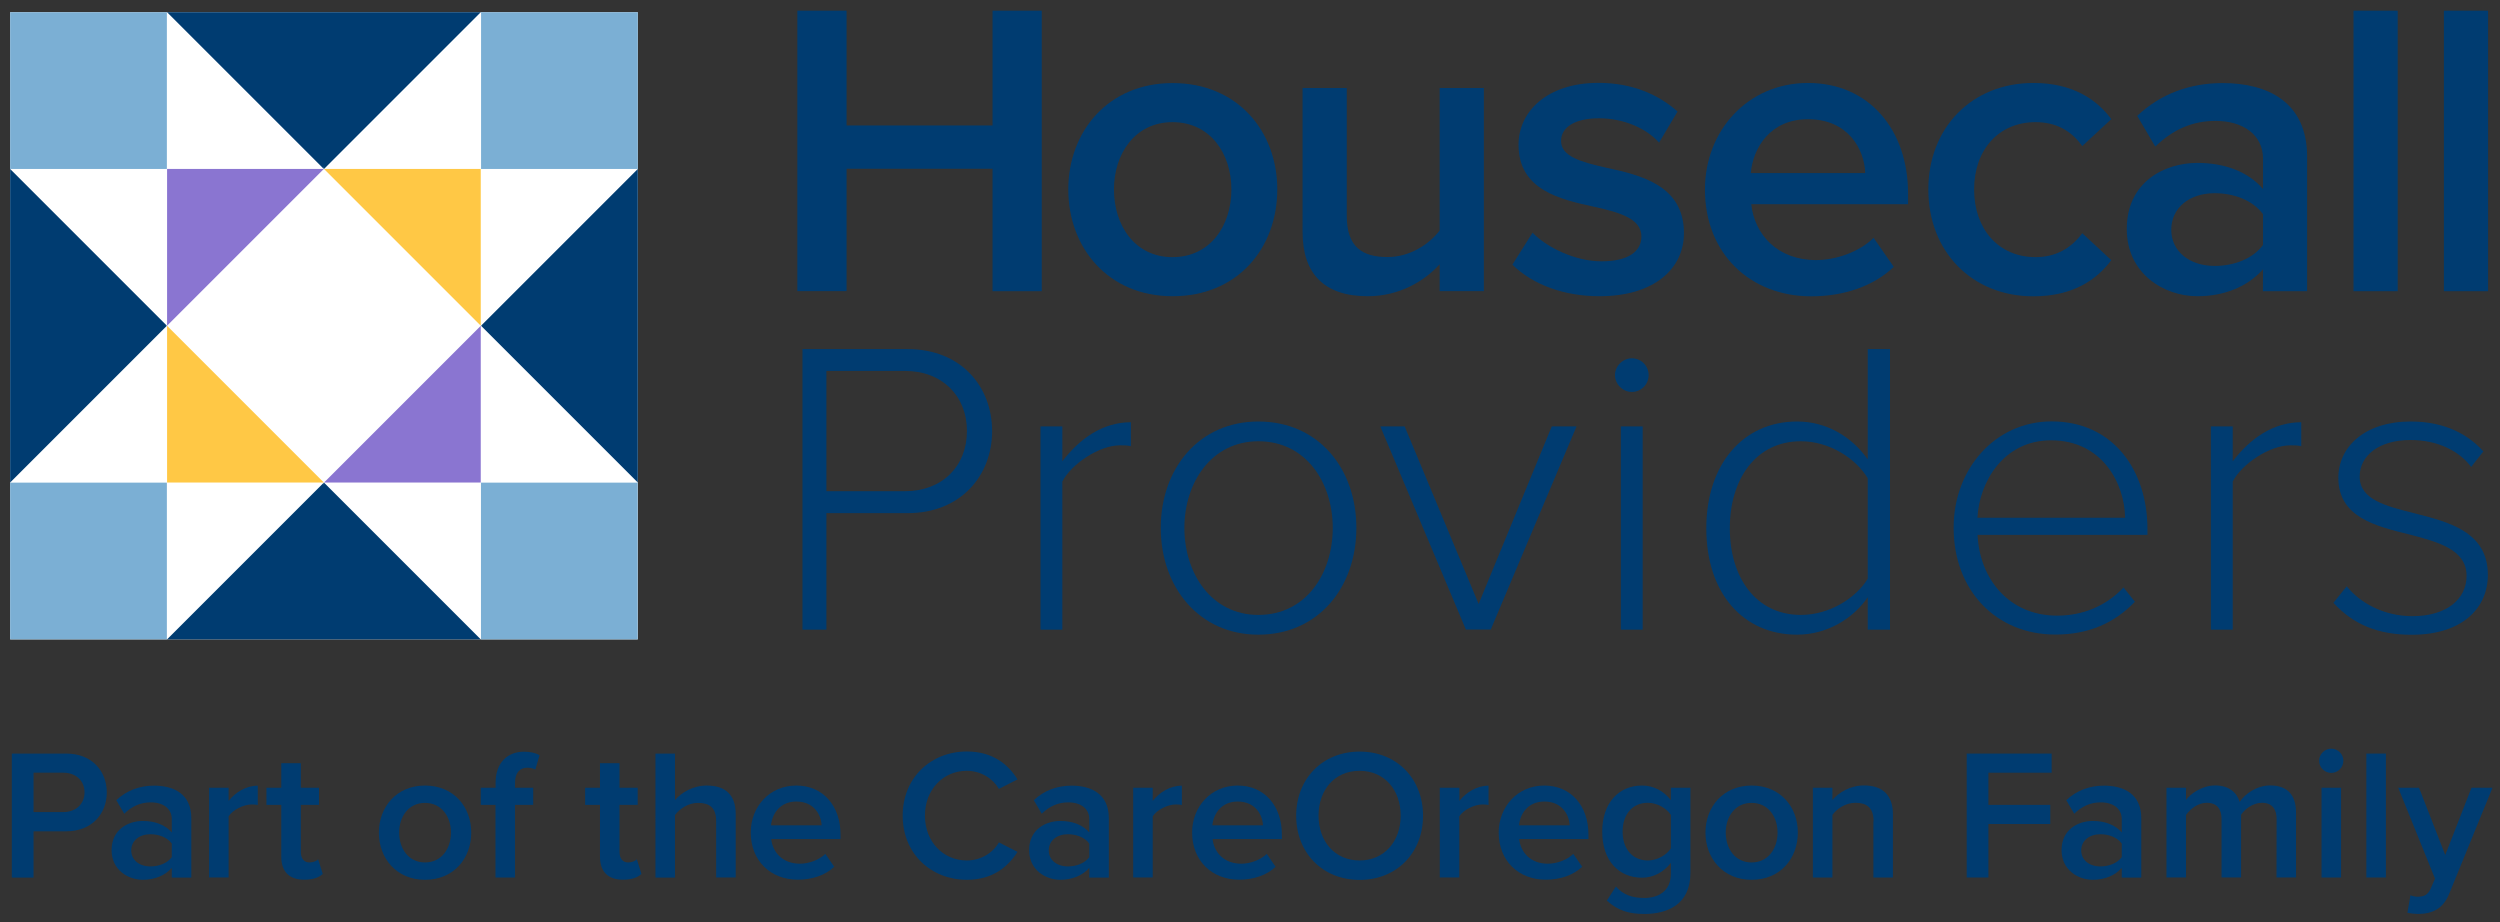 <?xml version="1.0" encoding="utf-8"?>
<!-- Generator: Adobe Illustrator 23.1.1, SVG Export Plug-In . SVG Version: 6.00 Build 0)  -->
<svg version="1.1" id="Layer_1" xmlns="http://www.w3.org/2000/svg" xmlns:xlink="http://www.w3.org/1999/xlink" x="0px" y="0px"
	 viewBox="0 0 239.26 88.27" style="enable-background:new 0 0 239.26 88.27;" xml:space="preserve">
<rect x="0" y="0" width="239.26" height="88.27" fill="#333333" stroke="none"/>
<style type="text/css">
	.st0{fill:#FFFFFF;}
	.st1{fill:#7BAFD4;}
	.st2{fill:#8A75D1;}
	.st3{fill:#FFC845;}
	.st4{fill:#003C71;}
</style>
<g id="Clear_Space_Area">
</g>
<g>
	<rect x="0.97" y="1.17" class="st0" width="60.07" height="60.02"/>
	<g>
		<rect x="0.97" y="1.17" class="st1" width="15" height="15"/>
		<rect x="0.97" y="46.19" class="st1" width="15" height="15"/>
		<polygon class="st2" points="30.99,16.17 15.99,31.17 15.99,16.17 		"/>
		<polygon class="st3" points="30.99,46.18 15.99,46.18 15.99,31.18 		"/>
		<polygon class="st3" points="46.01,16.17 46.01,31.17 31.01,16.17 		"/>
		<polygon class="st2" points="46.01,31.18 46.01,46.18 31.01,46.18 		"/>
		<rect x="46.04" y="1.17" class="st1" width="15" height="15"/>
		<g>
			<polygon class="st4" points="0.97,16.17 0.97,46.18 15.97,31.18 15.81,31.17 15.97,31.17 			"/>
			<polygon class="st4" points="15.99,1.17 30.99,16.17 31.01,15.85 31.01,16.17 46.01,1.17 			"/>
			<polygon class="st4" points="31.01,46.51 30.99,46.19 15.99,61.19 46.01,61.19 31.01,46.19 			"/>
			<polygon class="st4" points="46.04,31.17 46.19,31.17 46.04,31.18 61.04,46.18 61.04,16.17 			"/>
		</g>
		<rect x="46.03" y="46.19" class="st1" width="15" height="15"/>
	</g>
	<g>
		<path class="st4" d="M94.99,16.15H81.02v11.71h-4.71V1.02h4.71v10.99h13.97V1.02h4.71v26.85h-4.71V16.15z"/>
		<path class="st4" d="M102.24,18.13c0-5.55,3.82-10.18,9.98-10.18c6.24,0,10.02,4.63,10.02,10.18c0,5.6-3.78,10.22-10.02,10.22
			C106.06,28.35,102.24,23.72,102.24,18.13z M117.85,18.13c0-3.42-2.01-6.44-5.64-6.44c-3.58,0-5.6,3.02-5.6,6.44
			c0,3.46,2.01,6.48,5.6,6.48C115.84,24.61,117.85,21.59,117.85,18.13z"/>
		<path class="st4" d="M137.78,25.29c-1.41,1.57-3.82,3.06-6.88,3.06c-4.19,0-6.24-2.17-6.24-6.16V8.42h4.23v12.24
			c0,3.02,1.53,3.94,3.9,3.94c2.13,0,3.98-1.21,4.99-2.54V8.42h4.23v19.44h-4.23L137.78,25.29L137.78,25.29z"/>
		<path class="st4" d="M146.67,22.27c1.37,1.41,4.07,2.74,6.6,2.74c2.54,0,3.82-0.93,3.82-2.38c0-1.69-2.05-2.29-4.43-2.82
			c-3.34-0.72-7.33-1.61-7.33-5.96c0-3.18,2.74-5.92,7.65-5.92c3.3,0,5.8,1.17,7.57,2.74l-1.77,2.98c-1.17-1.33-3.34-2.33-5.76-2.33
			c-2.21,0-3.62,0.81-3.62,2.17c0,1.49,1.93,2.01,4.23,2.54c3.38,0.72,7.53,1.69,7.53,6.28c0,3.42-2.86,6.04-8.09,6.04
			c-3.3,0-6.32-1.05-8.33-3.02L146.67,22.27z"/>
		<path class="st4" d="M173.03,7.94c5.84,0,9.58,4.47,9.58,10.59v1.01H167.6c0.32,2.94,2.54,5.35,6.2,5.35
			c1.89,0,4.15-0.77,5.51-2.13l1.93,2.78c-1.93,1.85-4.79,2.82-7.89,2.82c-5.84,0-10.18-4.07-10.18-10.22
			C163.17,12.49,167.28,7.94,173.03,7.94z M167.56,16.56h10.95c-0.08-2.29-1.65-5.15-5.47-5.15
			C169.41,11.4,167.76,14.18,167.56,16.56z"/>
		<path class="st4" d="M194.61,7.94c3.78,0,6.08,1.61,7.45,3.46l-2.78,2.58c-1.09-1.53-2.58-2.29-4.47-2.29
			c-3.54,0-5.88,2.66-5.88,6.44s2.33,6.48,5.88,6.48c1.89,0,3.38-0.81,4.47-2.29l2.78,2.58c-1.37,1.85-3.66,3.46-7.45,3.46
			c-5.92,0-10.06-4.31-10.06-10.22C184.54,12.25,188.69,7.94,194.61,7.94z"/>
		<path class="st4" d="M216.58,25.77c-1.45,1.65-3.7,2.58-6.28,2.58c-3.18,0-6.76-2.13-6.76-6.44c0-4.47,3.58-6.32,6.76-6.32
			c2.62,0,4.87,0.85,6.28,2.5v-2.9c0-2.25-1.85-3.62-4.55-3.62c-2.17,0-4.07,0.81-5.76,2.46l-1.73-2.94
			c2.25-2.13,5.07-3.14,8.17-3.14c4.31,0,8.09,1.81,8.09,7.04v12.88h-4.23L216.58,25.77L216.58,25.77z M216.58,20.5
			c-0.97-1.33-2.78-2.01-4.63-2.01c-2.38,0-4.15,1.37-4.15,3.5c0,2.09,1.77,3.46,4.15,3.46c1.85,0,3.66-0.68,4.63-2.01V20.5z"/>
		<path class="st4" d="M225.24,1.02h4.23v26.85h-4.23V1.02z"/>
		<path class="st4" d="M233.89,1.02h4.23v26.85h-4.23V1.02z"/>
		<path class="st4" d="M76.8,33.41h10.06c5.15,0,8.09,3.62,8.09,7.85s-2.98,7.85-8.09,7.85h-7.77v11.15H76.8V33.41z M86.62,35.5
			h-7.53v11.51h7.53c3.54,0,5.92-2.38,5.92-5.76C92.54,37.88,90.16,35.5,86.62,35.5z"/>
		<path class="st4" d="M99.58,40.81h2.09v3.34c1.65-2.17,3.86-3.74,6.56-3.74v2.29c-0.36-0.08-0.64-0.08-1.05-0.08
			c-1.97,0-4.63,1.77-5.51,3.46v14.18h-2.09C99.58,60.26,99.58,40.81,99.58,40.81z"/>
		<path class="st4" d="M111.09,50.52c0-5.68,3.66-10.18,9.34-10.18c5.76,0,9.38,4.51,9.38,10.18s-3.62,10.22-9.38,10.22
			C114.75,60.74,111.09,56.19,111.09,50.52z M127.55,50.52c0-4.31-2.54-8.29-7.12-8.29c-4.51,0-7.08,3.98-7.08,8.29
			c0,4.35,2.58,8.33,7.08,8.33C125.02,58.85,127.55,54.86,127.55,50.52z"/>
		<path class="st4" d="M132.1,40.81h2.33l7.08,16.99l7-16.99h2.37l-8.21,19.44h-2.38L132.1,40.81z"/>
		<path class="st4" d="M154.56,35.9c0-0.88,0.76-1.61,1.61-1.61c0.89,0,1.61,0.72,1.61,1.61s-0.72,1.61-1.61,1.61
			C155.32,37.51,154.56,36.79,154.56,35.9z M155.12,40.81h2.09v19.45h-2.09V40.81z"/>
		<path class="st4" d="M178.75,57.16c-1.37,2.01-3.86,3.58-6.76,3.58c-5.15,0-8.69-3.94-8.69-10.18c0-6.16,3.54-10.22,8.69-10.22
			c2.78,0,5.19,1.41,6.76,3.62V33.41h2.13v26.85h-2.13V57.16z M178.75,45.77c-1.13-1.89-3.66-3.54-6.4-3.54
			c-4.31,0-6.8,3.62-6.8,8.33s2.5,8.29,6.8,8.29c2.74,0,5.27-1.61,6.4-3.46V45.77z"/>
		<path class="st4" d="M196.34,40.33c5.92,0,9.18,4.71,9.18,10.3v0.56h-16.26c0.2,4.23,3.02,7.73,7.61,7.73
			c2.46,0,4.71-0.93,6.36-2.7l1.09,1.37c-1.93,2.01-4.39,3.14-7.61,3.14c-5.68,0-9.74-4.23-9.74-10.22
			C186.96,44.88,190.95,40.33,196.34,40.33z M189.25,49.55h14.13c-0.04-3.3-2.21-7.41-7.08-7.41
			C191.71,42.14,189.42,46.17,189.25,49.55z"/>
		<path class="st4" d="M211.59,40.81h2.09v3.34c1.65-2.17,3.86-3.74,6.56-3.74v2.29c-0.36-0.08-0.64-0.08-1.05-0.08
			c-1.97,0-4.63,1.77-5.51,3.46v14.18h-2.09V40.81z"/>
		<path class="st4" d="M224.59,56.11c1.25,1.57,3.54,2.86,6.28,2.86c3.26,0,5.19-1.61,5.19-3.86c0-2.5-2.66-3.22-5.43-3.95
			c-3.26-0.8-6.84-1.65-6.84-5.43c0-2.98,2.54-5.39,6.92-5.39c3.34,0,5.55,1.29,6.96,2.86l-1.17,1.49c-1.13-1.53-3.22-2.58-5.8-2.58
			c-3.02,0-4.87,1.49-4.87,3.5c0,2.21,2.5,2.82,5.19,3.5c3.34,0.85,7.08,1.77,7.08,5.92c0,3.14-2.42,5.72-7.29,5.72
			c-3.14,0-5.55-0.93-7.49-3.06L224.59,56.11z"/>
	</g>
	<g>
		<path class="st4" d="M1.13,72.12h5.21c2.49,0,3.88,1.71,3.88,3.72s-1.4,3.72-3.88,3.72H3.21v4.43H1.13V72.12z M6.06,73.95H3.21
			v3.77h2.85c1.17,0,2.03-0.75,2.03-1.89S7.23,73.95,6.06,73.95z"/>
		<path class="st4" d="M16.44,83.06c-0.64,0.73-1.64,1.14-2.77,1.14c-1.41,0-2.99-0.94-2.99-2.84c0-1.97,1.58-2.79,2.99-2.79
			c1.16,0,2.15,0.37,2.77,1.1v-1.28c0-1-0.82-1.6-2.01-1.6c-0.96,0-1.8,0.36-2.54,1.09l-0.76-1.3c1-0.94,2.24-1.39,3.61-1.39
			c1.9,0,3.57,0.8,3.57,3.11v5.69h-1.87C16.44,83.99,16.44,83.06,16.44,83.06z M16.44,80.73c-0.43-0.59-1.23-0.89-2.05-0.89
			c-1.05,0-1.83,0.61-1.83,1.55c0,0.92,0.78,1.53,1.83,1.53c0.82,0,1.62-0.3,2.05-0.89V80.73z"/>
		<path class="st4" d="M20.01,75.39h1.87v1.26c0.64-0.82,1.67-1.46,2.79-1.46v1.85c-0.16-0.04-0.36-0.05-0.59-0.05
			c-0.78,0-1.83,0.53-2.2,1.14v5.85h-1.87V75.39z"/>
		<path class="st4" d="M26.92,81.99v-4.96H25.5v-1.64h1.42v-2.35h1.87v2.35h1.74v1.64h-1.74v4.5c0,0.59,0.28,1.01,0.82,1.01
			c0.36,0,0.69-0.14,0.84-0.3l0.44,1.4c-0.34,0.32-0.89,0.55-1.76,0.55C27.68,84.2,26.92,83.41,26.92,81.99z"/>
		<path class="st4" d="M36.26,79.68c0-2.45,1.69-4.5,4.41-4.5c2.76,0,4.43,2.05,4.43,4.5c0,2.47-1.67,4.52-4.43,4.52
			C37.95,84.2,36.26,82.15,36.26,79.68z M43.16,79.68c0-1.51-0.89-2.84-2.49-2.84c-1.58,0-2.47,1.33-2.47,2.84
			c0,1.53,0.89,2.86,2.47,2.86C42.27,82.54,43.16,81.21,43.16,79.68z"/>
		<path class="st4" d="M47.43,77.03h-1.42v-1.64h1.42v-0.48c0-1.92,1.14-2.97,2.72-2.97c0.59,0,1.12,0.12,1.49,0.34l-0.41,1.37
			c-0.21-0.12-0.48-0.18-0.75-0.18c-0.73,0-1.19,0.48-1.19,1.44v0.48h1.74v1.64h-1.74v6.95h-1.87v-6.95H47.43z"/>
		<path class="st4" d="M57.42,81.99v-4.96H56v-1.64h1.42v-2.35h1.87v2.35h1.74v1.64h-1.74v4.5c0,0.59,0.28,1.01,0.82,1.01
			c0.36,0,0.69-0.14,0.84-0.3l0.44,1.4c-0.34,0.32-0.89,0.55-1.76,0.55C58.18,84.2,57.42,83.41,57.42,81.99z"/>
		<path class="st4" d="M68.54,78.58c0-1.33-0.69-1.74-1.74-1.74c-0.94,0-1.76,0.57-2.2,1.16v5.99h-1.87V72.12h1.87v4.45
			c0.57-0.68,1.69-1.39,3.04-1.39c1.85,0,2.77,0.96,2.77,2.72v6.08h-1.87V78.58z"/>
		<path class="st4" d="M76.21,75.18c2.58,0,4.23,1.97,4.23,4.68v0.44h-6.63c0.14,1.3,1.12,2.36,2.74,2.36
			c0.84,0,1.83-0.34,2.44-0.94l0.85,1.23c-0.85,0.82-2.12,1.24-3.49,1.24c-2.58,0-4.5-1.79-4.5-4.52
			C71.85,77.19,73.66,75.18,76.21,75.18z M73.79,78.99h4.84c-0.04-1.01-0.73-2.28-2.42-2.28C74.61,76.71,73.88,77.94,73.79,78.99z"
			/>
		<path class="st4" d="M86.39,78.06c0-3.65,2.72-6.14,6.14-6.14c2.49,0,3.97,1.25,4.85,2.67L95.6,75.5
			c-0.57-0.98-1.71-1.73-3.08-1.73c-2.26,0-4,1.8-4,4.29s1.74,4.29,4,4.29c1.37,0,2.51-0.73,3.08-1.73l1.78,0.91
			c-0.91,1.42-2.36,2.67-4.85,2.67C89.11,84.2,86.39,81.71,86.39,78.06z"/>
		<path class="st4" d="M104.25,83.06c-0.64,0.73-1.64,1.14-2.77,1.14c-1.41,0-2.99-0.94-2.99-2.84c0-1.97,1.58-2.79,2.99-2.79
			c1.16,0,2.15,0.37,2.77,1.1v-1.28c0-1-0.82-1.6-2.01-1.6c-0.96,0-1.8,0.36-2.54,1.09l-0.76-1.3c1-0.94,2.24-1.39,3.61-1.39
			c1.9,0,3.57,0.8,3.57,3.11v5.69h-1.87V83.06z M104.25,80.73c-0.43-0.59-1.23-0.89-2.05-0.89c-1.05,0-1.83,0.61-1.83,1.55
			c0,0.92,0.78,1.53,1.83,1.53c0.82,0,1.62-0.3,2.05-0.89V80.73z"/>
		<path class="st4" d="M108.45,75.39h1.87v1.26c0.64-0.82,1.67-1.46,2.79-1.46v1.85c-0.16-0.04-0.36-0.05-0.59-0.05
			c-0.78,0-1.83,0.53-2.2,1.14v5.85h-1.87V75.39z"/>
		<path class="st4" d="M118.45,75.18c2.58,0,4.23,1.97,4.23,4.68v0.44h-6.63c0.14,1.3,1.12,2.36,2.74,2.36
			c0.84,0,1.83-0.34,2.44-0.94l0.85,1.23c-0.85,0.82-2.12,1.24-3.49,1.24c-2.58,0-4.5-1.79-4.5-4.52
			C114.09,77.19,115.91,75.18,118.45,75.18z M116.03,78.99h4.84c-0.04-1.01-0.73-2.28-2.42-2.28
			C116.85,76.71,116.12,77.94,116.03,78.99z"/>
		<path class="st4" d="M130.12,71.93c3.56,0,6.07,2.6,6.07,6.14s-2.51,6.14-6.07,6.14s-6.07-2.6-6.07-6.14
			S126.57,71.93,130.12,71.93z M130.12,73.77c-2.4,0-3.93,1.83-3.93,4.29c0,2.44,1.53,4.29,3.93,4.29c2.38,0,3.93-1.85,3.93-4.29
			C134.05,75.61,132.51,73.77,130.12,73.77z"/>
		<path class="st4" d="M137.8,75.39h1.87v1.26c0.64-0.82,1.67-1.46,2.79-1.46v1.85c-0.16-0.04-0.36-0.05-0.59-0.05
			c-0.78,0-1.83,0.53-2.21,1.14v5.85h-1.87v-8.59H137.8z"/>
		<path class="st4" d="M147.79,75.18c2.58,0,4.23,1.97,4.23,4.68v0.44h-6.63c0.14,1.3,1.12,2.36,2.74,2.36
			c0.84,0,1.83-0.34,2.44-0.94l0.85,1.23c-0.85,0.82-2.12,1.24-3.49,1.24c-2.58,0-4.5-1.79-4.5-4.52
			C143.44,77.19,145.25,75.18,147.79,75.18z M145.38,78.99h4.84c-0.04-1.01-0.73-2.28-2.42-2.28
			C146.19,76.71,145.46,77.94,145.38,78.99z"/>
		<path class="st4" d="M154.65,84.84c0.69,0.8,1.58,1.1,2.72,1.1c1.23,0,2.54-0.57,2.54-2.33v-1.03c-0.66,0.85-1.63,1.42-2.76,1.42
			c-2.19,0-3.81-1.58-3.81-4.41c0-2.77,1.6-4.41,3.81-4.41c1.09,0,2.06,0.5,2.76,1.4v-1.19h1.87v8.15c0,3.09-2.29,3.93-4.41,3.93
			c-1.46,0-2.54-0.32-3.59-1.28L154.65,84.84z M159.91,77.99c-0.41-0.64-1.33-1.16-2.2-1.16c-1.48,0-2.42,1.1-2.42,2.76
			c0,1.65,0.94,2.76,2.42,2.76c0.87,0,1.8-0.52,2.2-1.16V77.99z"/>
		<path class="st4" d="M163.22,79.68c0-2.45,1.69-4.5,4.41-4.5c2.76,0,4.43,2.05,4.43,4.5c0,2.47-1.67,4.52-4.43,4.52
			C164.91,84.2,163.22,82.15,163.22,79.68z M170.12,79.68c0-1.51-0.89-2.84-2.49-2.84c-1.58,0-2.47,1.33-2.47,2.84
			c0,1.53,0.89,2.86,2.47,2.86C169.23,82.54,170.12,81.21,170.12,79.68z"/>
		<path class="st4" d="M179.31,78.61c0-1.33-0.68-1.78-1.73-1.78c-0.96,0-1.78,0.57-2.21,1.16v5.99h-1.87v-8.59h1.87v1.17
			c0.57-0.68,1.67-1.39,3.02-1.39c1.85,0,2.77,1,2.77,2.76v6.05h-1.87v-5.37H179.31z"/>
		<path class="st4" d="M188.22,72.12h8.13v1.83h-6.05v3.08h5.92v1.83h-5.92v5.12h-2.08V72.12z"/>
		<path class="st4" d="M203.06,83.06c-0.64,0.73-1.63,1.14-2.77,1.14c-1.41,0-2.99-0.94-2.99-2.84c0-1.97,1.58-2.79,2.99-2.79
			c1.16,0,2.15,0.37,2.77,1.1v-1.28c0-1-0.82-1.6-2.01-1.6c-0.96,0-1.79,0.36-2.54,1.09l-0.76-1.3c1-0.94,2.24-1.39,3.61-1.39
			c1.9,0,3.57,0.8,3.57,3.11v5.69h-1.87L203.06,83.06L203.06,83.06z M203.06,80.73c-0.43-0.59-1.23-0.89-2.05-0.89
			c-1.05,0-1.83,0.61-1.83,1.55c0,0.92,0.78,1.53,1.83,1.53c0.82,0,1.62-0.3,2.05-0.89V80.73z"/>
		<path class="st4" d="M217.88,78.38c0-0.92-0.41-1.55-1.41-1.55c-0.84,0-1.62,0.59-1.99,1.14v6.01h-1.87v-5.6
			c0-0.92-0.41-1.55-1.42-1.55c-0.82,0-1.58,0.59-1.98,1.16v5.99h-1.87v-8.59h1.87v1.17c0.36-0.53,1.49-1.39,2.79-1.39
			c1.28,0,2.06,0.64,2.35,1.58c0.5-0.78,1.64-1.58,2.92-1.58c1.58,0,2.47,0.85,2.47,2.6v6.21h-1.87L217.88,78.38L217.88,78.38z"/>
		<path class="st4" d="M221.95,72.81c0-0.64,0.53-1.16,1.16-1.16c0.64,0,1.16,0.52,1.16,1.16c0,0.64-0.52,1.16-1.16,1.16
			C222.48,73.97,221.95,73.45,221.95,72.81z M222.18,75.39h1.87v8.59h-1.87V75.39z"/>
		<path class="st4" d="M226.47,72.12h1.87v11.86h-1.87V72.12z"/>
		<path class="st4" d="M231.38,85.82c0.59,0,0.98-0.18,1.23-0.75l0.43-0.98l-3.52-8.7h1.99l2.51,6.44l2.51-6.44h2.01l-4.14,10.14
			c-0.59,1.46-1.62,1.92-2.95,1.94c-0.27,0-0.78-0.05-1.05-0.12l0.29-1.67C230.86,85.76,231.16,85.82,231.38,85.82z"/>
	</g>
</g>
</svg>
